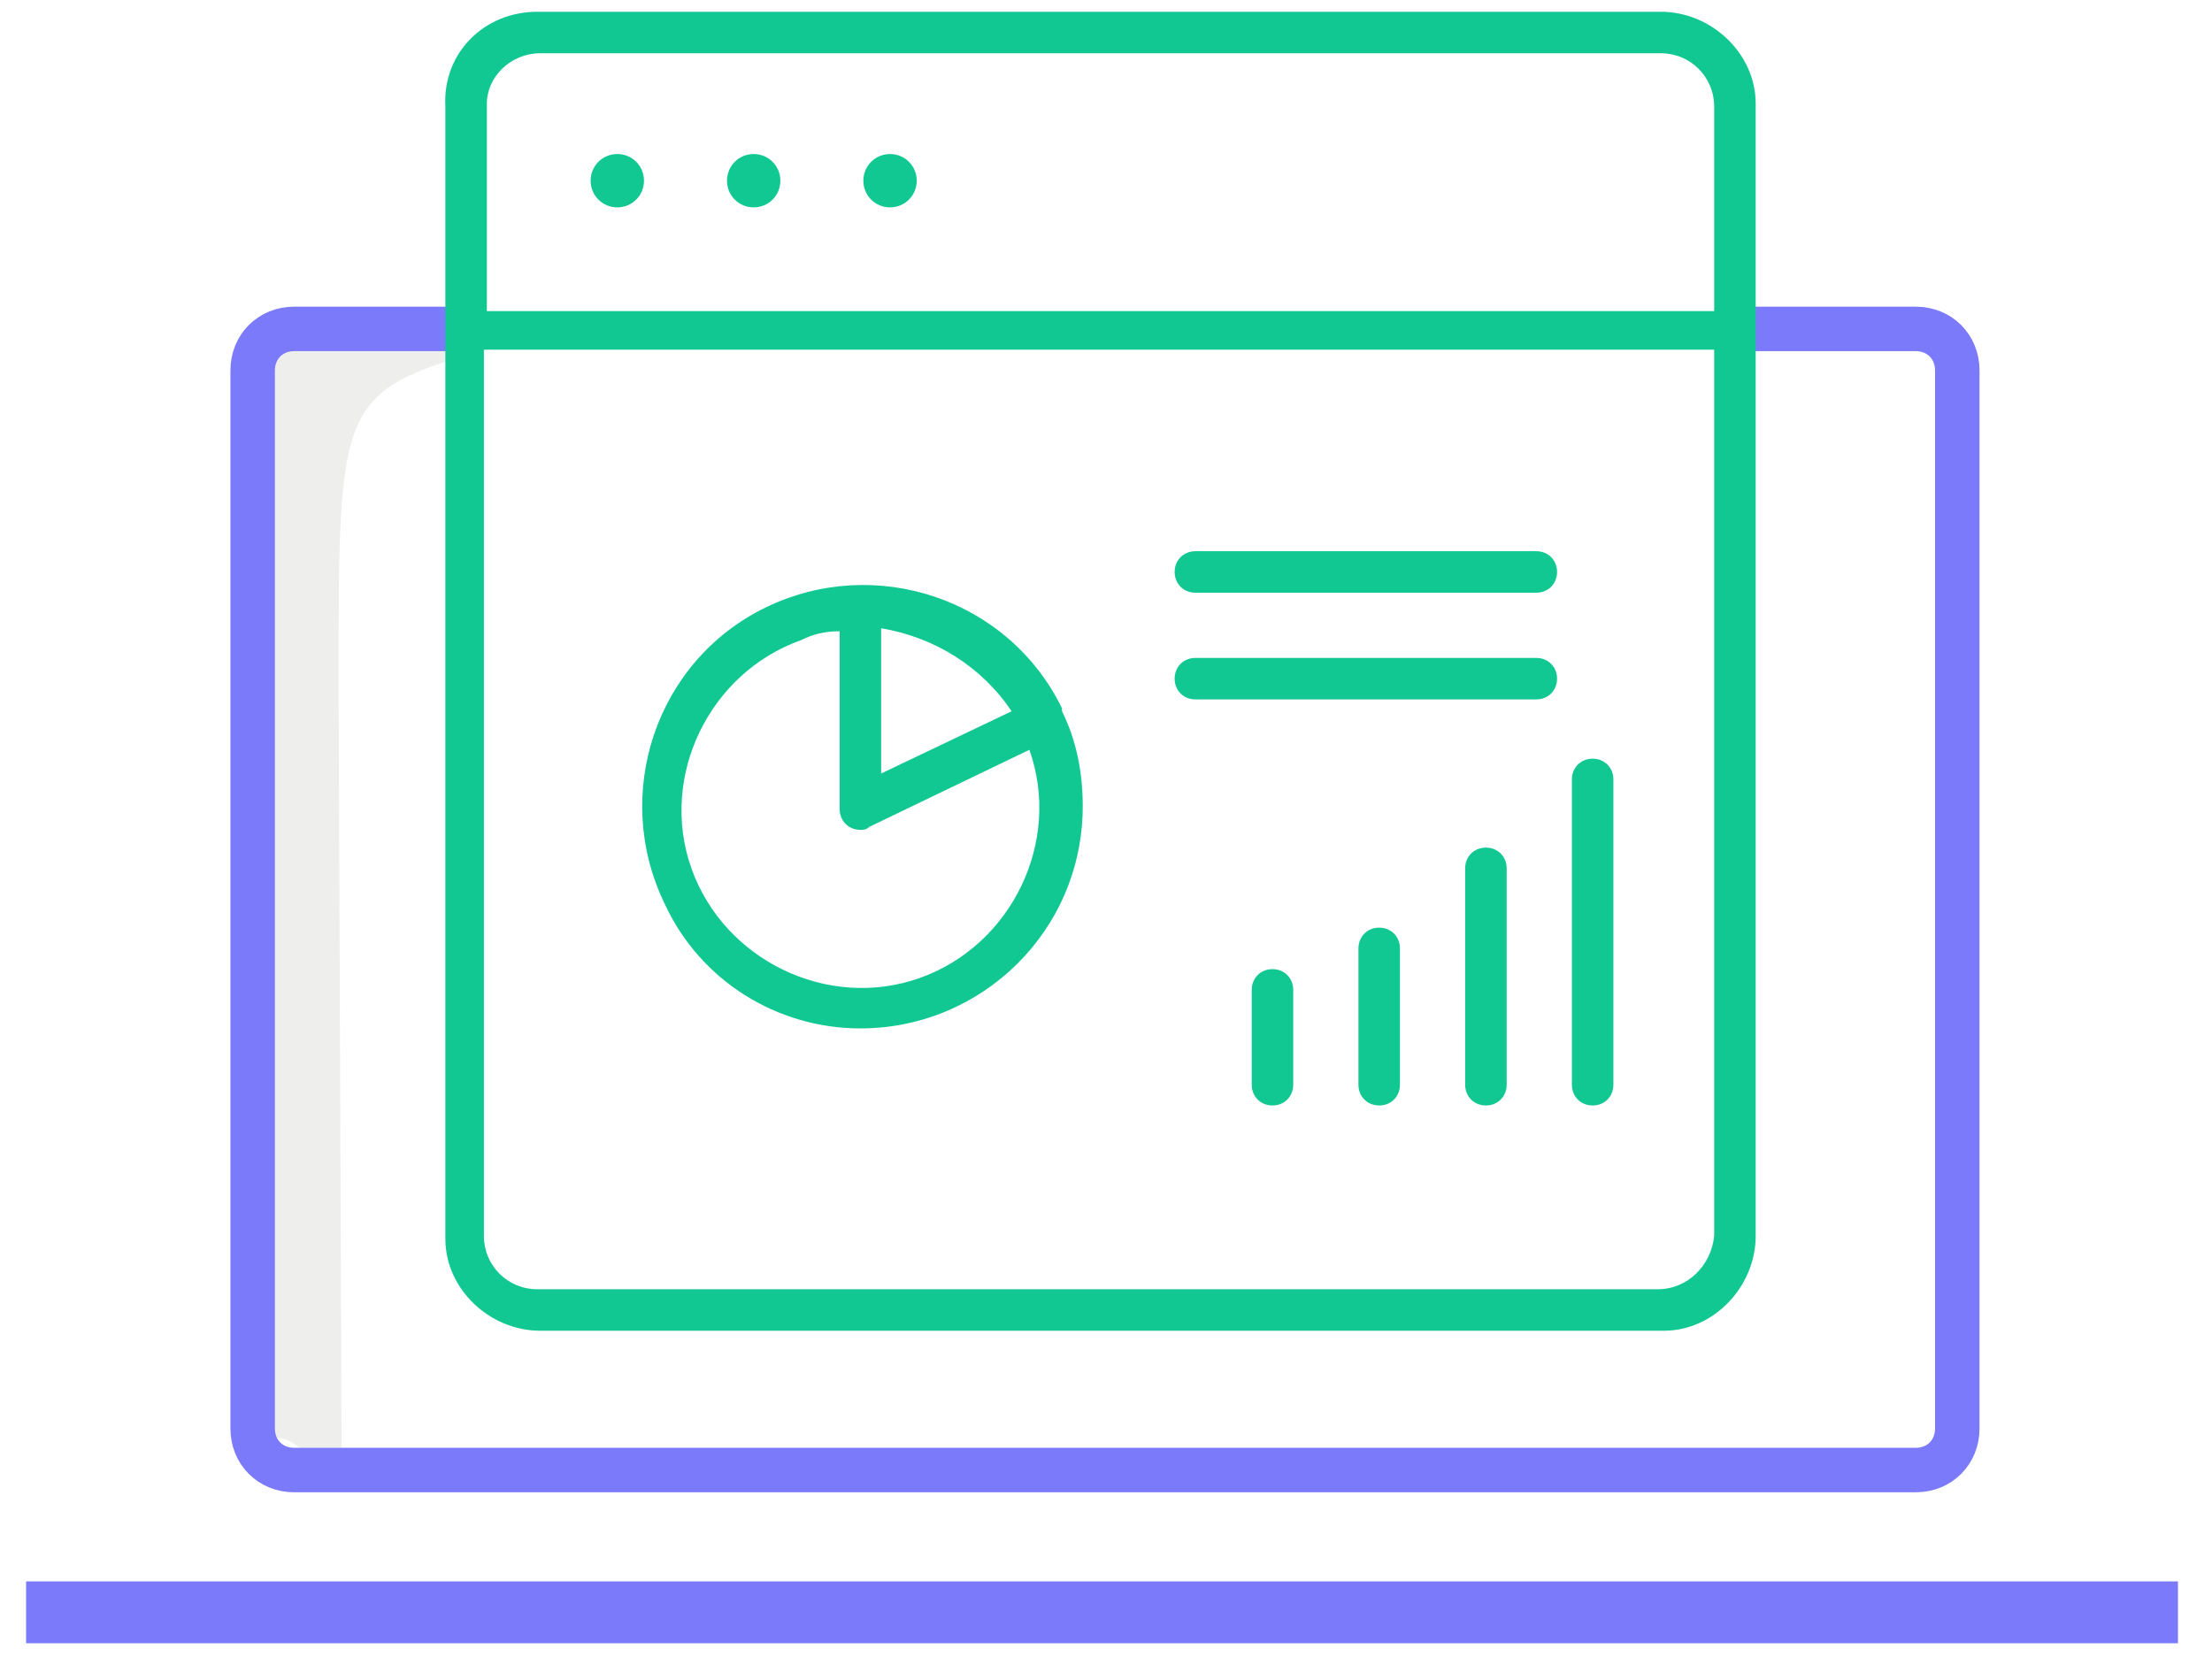 <svg xmlns="http://www.w3.org/2000/svg" width="97" height="73" viewBox="0 0 97 73">
    <g fill="none" fill-rule="evenodd">
        <g>
            <g>
                <path fill="#B1B3AF" fill-rule="nonzero" d="M21.06 14.56c-7.54 2.08-7.41 2.08-7.41 15.34l.13 33.54c-2.6 0-1.56-1.43-4.03-.65l-.52-44.07c0-2.99 2.34-5.33 5.33-5.33h12.48l-5.98 1.17z" opacity=".22" transform="translate(1, 0) translate(0.2, 0.516)"/>
                <path stroke="#7A7AFA" stroke-width="1.95" d="M74.49 13.91h8.32c1.04 0 1.82.78 1.82 1.82h0v46.41c0 1.04-.78 1.82-1.82 1.82h0H11.7c-1.04 0-1.82-.78-1.82-1.82h0V15.73c0-1.04.78-1.82 1.82-1.82h7.67" transform="translate(1, 0) translate(0.2, 0.516)"/>
                <path stroke="#7A7AFA" stroke-width="1.673" d="M0.78 69.68H93.47V70.72H0.78z" transform="translate(1, 0) translate(0.2, 0.516)"/>
                <path fill="#11C893" fill-rule="nonzero" d="M36.53 44.59c5.33 0 9.75-4.29 9.75-9.75 0-1.43-.26-2.86-.91-4.16v-.13c-2.34-4.81-8.19-6.76-13-4.42-4.81 2.34-6.76 8.19-4.42 13 1.56 3.38 4.94 5.46 8.58 5.46zm6.63-13.91l-5.72 2.73v-6.37c2.34.39 4.42 1.69 5.72 3.64zm-7.54-3.51v7.8c0 .52.39.91.91.91.13 0 .26 0 .39-.13l7.02-3.38c1.43 4.03-.78 8.58-4.81 10.01-4.03 1.43-8.58-.78-10.01-4.81-1.43-4.03.78-8.58 4.81-10.01.52-.26 1.04-.39 1.69-.39zM59.28 40.17c-.52 0-.91.39-.91.91v5.98c0 .52.39.91.91.91s.91-.39.91-.91v-5.98c0-.52-.39-.91-.91-.91zM63.96 36.66c-.52 0-.91.39-.91.91v9.49c0 .52.39.91.91.91s.91-.39.91-.91v-9.49c0-.52-.39-.91-.91-.91zM68.64 47.97c.52 0 .91-.39.91-.91V33.67c0-.52-.39-.91-.91-.91s-.91.39-.91.91v13.39c0 .52.39.91.91.91zM54.6 41.99c-.52 0-.91.39-.91.91v4.16c0 .52.39.91.91.91s.91-.39.91-.91V42.9c0-.52-.39-.91-.91-.91zM51.22 25.48h14.95c.52 0 .91-.39.91-.91s-.39-.91-.91-.91H51.22c-.52 0-.91.39-.91.91s.39.91.91.91zM51.22 30.16h14.95c.52 0 .91-.39.91-.91s-.39-.91-.91-.91H51.22c-.52 0-.91.39-.91.91s.39.91.91.91z" transform="translate(1, 0) translate(0.2, 0.516)"/>
                <path fill="#11C893" fill-rule="nonzero" d="M22.49 57.85c-2.21 0-4.16-1.82-4.16-4.03V4.16C18.2 1.82 20.02 0 22.36 0h49.27c2.21 0 4.16 1.82 4.16 4.03V53.69c0 2.21-1.82 4.16-4.03 4.16H22.49zm-2.47-4.16c0 1.3 1.04 2.34 2.34 2.34H71.5c1.3 0 2.34-1.04 2.47-2.34V14.82H20.02v38.87zm2.47-51.87c-1.3 0-2.34 1.04-2.34 2.21V13.13h53.82V4.16c0-1.3-1.04-2.34-2.34-2.34H22.49z" transform="translate(1, 0) translate(0.2, 0.516)"/>
                <path fill="#11C893" fill-rule="nonzero" d="M25.87 8.58c-.65 0-1.17-.52-1.17-1.17 0-.65.52-1.17 1.17-1.17.65 0 1.17.52 1.17 1.17 0 .65-.52 1.17-1.17 1.17zM31.85 8.58c-.65 0-1.17-.52-1.17-1.17 0-.65.52-1.17 1.17-1.17.65 0 1.17.52 1.17 1.17 0 .65-.52 1.17-1.17 1.17zM37.83 8.58c-.65 0-1.17-.52-1.17-1.17 0-.65.52-1.17 1.17-1.17.65 0 1.17.52 1.17 1.17 0 .65-.52 1.17-1.17 1.17z" transform="translate(1, 0) translate(0.2, 0.516)"/>
            </g>
        </g>
    </g>
</svg>
